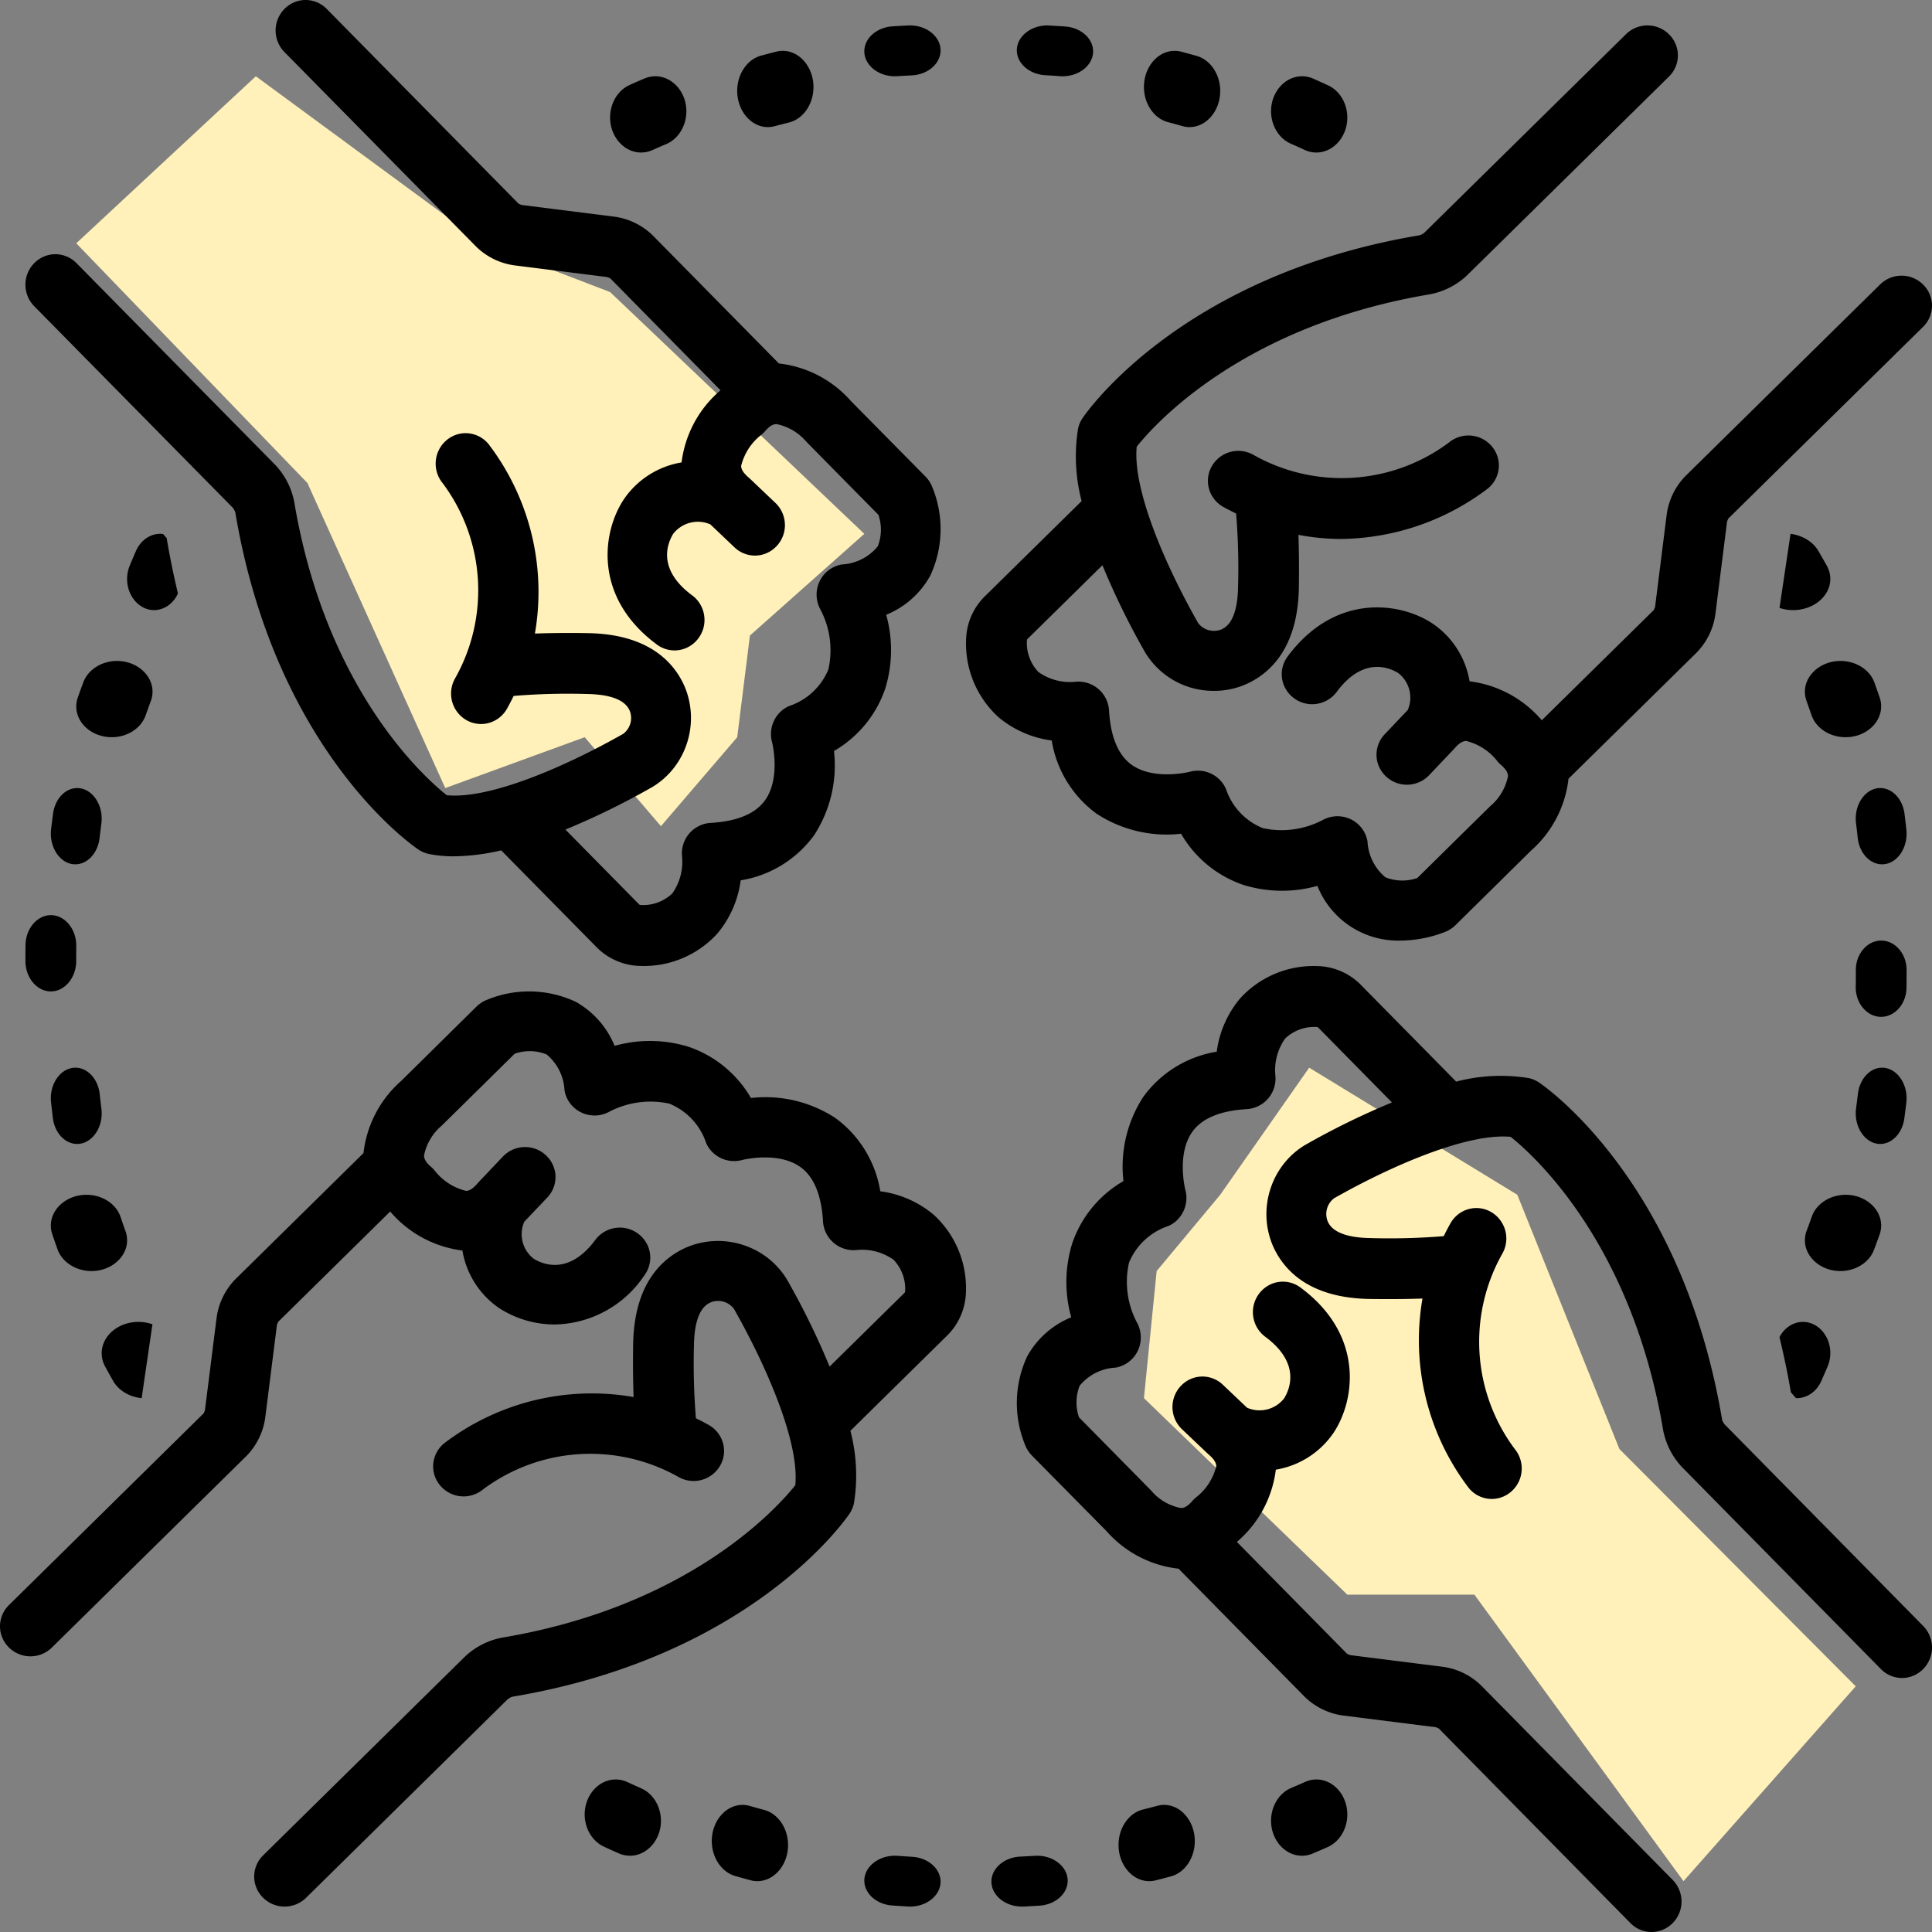 <svg width="76" height="76" viewBox="0 0 76 76" xmlns="http://www.w3.org/2000/svg"><rect x="0" y="0" width="76" height="76" fill="#808080" stroke="none"/><g fill="none" fill-rule="evenodd"><path fill="#FFF1B9" d="M3 9.57L12.093 19l5.422 12L23 29l3 3.5 3-3.5.5-4 4.5-4-10-9.511-5-1.919L10.064 3zM66.225 74L73 66.335 63.703 57l-4.015-10-8.188-5-3.5 5-2.5 3-.5 5 8 7.73h5z"/><path d="M50.775 5.651c.183.08.365.163.547.247.146.068.302.102.46.102C52.45 6 53 5.38 53 4.627c0-.556-.3-1.06-.757-1.27a41.41 41.41 0 00-.584-.263A1.087 1.087 0 0051.217 3C50.55 3 50 3.62 50 4.373c0 .564.309 1.074.775 1.278zM70 52.6c.167.692.32 1.413.45 2.172l.195.223c.013 0 .025.005.037.005.407 0 .782-.262.964-.676.083-.188.165-.377.246-.566.07-.166.108-.35.108-.535 0-.671-.485-1.223-1.075-1.223-.38 0-.732.228-.925.6zM45.944 4.804c.19.05.378.102.566.156.093.027.189.04.284.04C47.456 5 48 4.36 48 3.58c0-.652-.383-1.225-.922-1.379a42.8 42.8 0 00-.604-.166A1.043 1.043 0 0046.206 2C45.544 2 45 2.64 45 3.419c0 .662.394 1.241.944 1.385zm-4.825-1.845c.192.01.383.023.574.037a1.3 1.3 0 00.108.004C42.459 3 43 2.557 43 2.02c0-.506-.478-.933-1.094-.977A43.045 43.045 0 0041.2 1c-.658 0-1.2.442-1.2.98 0 .514.492.944 1.119.979zM3.987 28.946c.132.036.27.054.408.054.611 0 1.154-.35 1.333-.856.066-.186.133-.372.202-.557.046-.122.07-.25.07-.378C6 26.546 5.37 26 4.606 26c-.604 0-1.142.34-1.327.837-.075.2-.148.4-.218.6-.04.114-.061.233-.061.353 0 .53.402 1.001.987 1.156zm-1.9 3.062c-.027.203-.052.407-.077.61-.077.654.289 1.272.812 1.37a.788.788 0 00.142.012c.475 0 .882-.44.952-1.027.023-.193.046-.384.071-.575.009-.064.013-.129.013-.194C4 31.544 3.565 31 3.037 31c-.47 0-.874.429-.95 1.008zm-1.084 5.175c-.002.185-.003.37-.003.572v.044C1 38.458 1.45 39 2 39c.547 0 .998-.542.998-1.2v-.062A41.814 41.814 0 013 37.2c0-.658-.45-1.2-.998-1.2-.543 0-.99.531-.999 1.183zm72.732-10.332c-.181-.505-.725-.851-1.336-.851-.767 0-1.399.547-1.399 1.21 0 .123.021.244.063.36.066.187.132.373.196.56.175.514.723.87 1.341.87.134 0 .267-.017.396-.05.737-.188 1.164-.866.948-1.504a41.633 41.633 0 00-.209-.595zm-2.202-5.173c-.21-.363-.622-.617-1.098-.678l-.43 2.886c0 .01-.004.019-.005.028.171.057.354.086.538.086.802 0 1.462-.552 1.462-1.224 0-.181-.048-.36-.14-.525a32.972 32.972 0 00-.327-.573zm1.478 10.707c.024.191.046.382.067.574.064.593.475 1.04.956 1.041a.774.774 0 00.13-.011c.477-.08.836-.593.836-1.192 0-.054-.003-.108-.009-.162-.022-.206-.046-.41-.071-.614-.072-.585-.48-1.021-.955-1.021-.53 0-.965.543-.965 1.203 0 .061.004.122.011.182zm1.985 6.48c.003-.197.004-.395.004-.593v-.119c0-.632-.45-1.153-.998-1.153-.547 0-.998.52-.998 1.153v.119c0 .185 0 .37-.004.556-.008.633.435 1.162.982 1.172h.016c.541 0 .989-.51.998-1.135zm-.084 5.128c.027-.204.053-.407.077-.611.007-.059.011-.118.011-.178 0-.66-.435-1.204-.963-1.204-.474 0-.88.438-.951 1.025-.023.192-.048.383-.073.574-.009.065-.013.13-.013.197 0 .66.435 1.204.962 1.204.47 0 .873-.429.95-1.007zM72.394 50c.601 0 1.138-.338 1.324-.834.075-.199.148-.397.219-.597a1.07 1.07 0 00.063-.36c0-.664-.63-1.209-1.394-1.209-.612 0-1.157.35-1.334.859-.066.186-.133.372-.204.557a1.07 1.07 0 00-.068.374c0 .663.63 1.209 1.394 1.21zM35.886 73.042a57.984 57.984 0 01-.582-.039 1.483 1.483 0 00-.102-.003c-.66 0-1.202.443-1.202.98 0 .506.48.934 1.098.977.204.014.407.028.612.04l.09.003c.658 0 1.2-.443 1.2-.98 0-.51-.49-.94-1.114-.978zM25.228 70.35a36.245 36.245 0 01-.547-.247 1.1 1.1 0 00-.463-.103C23.55 70 23 70.62 23 71.372c0 .555.298 1.057.753 1.269.194.09.388.178.584.264.142.063.293.095.445.095.668 0 1.218-.62 1.218-1.372 0-.563-.307-1.071-.772-1.277zm4.827.846c-.188-.05-.376-.102-.564-.156a1.039 1.039 0 00-.284-.04c-.662 0-1.207.64-1.207 1.419 0 .65.38 1.22.916 1.377.202.058.405.114.608.168.088.024.178.036.269.036.662 0 1.207-.64 1.207-1.42 0-.662-.395-1.24-.945-1.384zM2.079 43.976c.07.586.48 1.024.955 1.024.53 0 .966-.543.966-1.202 0-.061-.004-.122-.011-.183-.023-.19-.046-.382-.066-.573C3.859 42.448 3.447 42 2.966 42c-.53 0-.966.543-.966 1.202 0 .054.003.107.009.16.022.206.045.41.07.614zM40.71 73.003c-.193.011-.386.022-.58.031-.63.03-1.13.464-1.13.982 0 .54.541.984 1.2.984.023 0 .047 0 .071-.002.206-.01.41-.021.615-.034.625-.037 1.114-.468 1.114-.98 0-.54-.542-.984-1.2-.984-.03 0-.06 0-.09.003zm4.814-1.966c-.188.05-.377.1-.566.146-.556.138-.958.722-.958 1.394 0 .78.544 1.423 1.205 1.423.084 0 .167-.01.25-.03.202-.05.405-.103.607-.158.547-.147.938-.726.938-1.389 0-.78-.544-1.423-1.205-1.423a1 1 0 00-.271.037zm5.816-.941c-.18.08-.362.16-.544.237-.477.198-.796.716-.796 1.291 0 .755.548 1.376 1.214 1.376.147 0 .293-.03.43-.089.197-.083.393-.168.588-.255.462-.207.768-.716.768-1.28C53 70.62 52.452 70 51.786 70a1.09 1.09 0 00-.447.096zM4.452 54.325c.215.372.637.627 1.12.675l.413-2.826c.003-.026.01-.052.015-.078a1.661 1.661 0 00-1.16.017c-.511.202-.84.64-.84 1.12 0 .18.046.356.134.519.104.192.21.383.318.573zm-2.189-5.18c.18.507.725.855 1.338.855C4.368 50 5 49.453 5 48.79c0-.123-.021-.244-.063-.36a34.144 34.144 0 01-.195-.56C4.568 47.354 4.02 47 3.4 47c-.768 0-1.4.547-1.4 1.211 0 .115.019.23.056.34.067.198.136.396.207.594zM25.22 6c.153 0 .305-.033.448-.097.18-.081.362-.16.544-.237.473-.203.788-.717.788-1.289C27 3.622 26.45 3 25.78 3c-.143 0-.285.029-.42.085-.197.083-.394.168-.59.257-.464.207-.77.717-.77 1.28C24 5.379 24.55 6 25.22 6zM7 23.347a33.032 33.032 0 01-.444-2.18l-.14-.16c-.44-.057-.867.21-1.067.666-.082.188-.163.378-.242.569-.07.166-.107.35-.107.534C5 23.448 5.48 24 6.061 24c.393 0 .756-.252.939-.653zM35.2 3l.093-.003c.193-.012.386-.023.58-.032C36.503 2.933 37 2.5 37 1.983 37 1.444 36.458 1 35.799 1c-.025 0-.05 0-.074.002-.206.01-.41.022-.616.034-.622.04-1.109.47-1.109.98 0 .54.542.984 1.2.984zm-4.995 2c.091 0 .182-.012.27-.036.19-.05.38-.1.57-.148.555-.14.955-.723.955-1.393C32 2.643 31.455 2 30.794 2c-.085 0-.17.01-.252.031a29.4 29.4 0 00-.605.158c-.546.148-.937.726-.937 1.388 0 .78.544 1.422 1.205 1.423zm6.518 42.78a4.092 4.092 0 00-2.095-.918 4.446 4.446 0 00-1.762-2.879 5.019 5.019 0 00-3.326-.79 4.514 4.514 0 00-2.45-2.014 5.145 5.145 0 00-2.913-.038 3.497 3.497 0 00-1.534-1.735 4.331 4.331 0 00-3.53-.058c-.137.059-.26.142-.366.246l-2.975 2.936a4.43 4.43 0 00-1.473 2.829l-5.043 4.966a2.684 2.684 0 00-.732 1.487l-.462 3.663a.856.856 0 01-.053.124L.352 63.14a1.171 1.171 0 00-.352.836c0 .647.54 1.18 1.196 1.18.317 0 .622-.125.846-.347l7.658-7.54a2.69 2.69 0 00.732-1.488l.462-3.665a.798.798 0 01.052-.122l4.403-4.336a4.451 4.451 0 002.841 1.534 3.431 3.431 0 001.433 2.257 4.017 4.017 0 002.206.652 4.326 4.326 0 003.524-1.94 1.17 1.17 0 00.227-.69c0-.648-.54-1.18-1.196-1.18-.38 0-.738.179-.963.48-1.019 1.376-2.03.988-2.425.746a1.222 1.222 0 01-.373-1.456l.906-.953a1.17 1.17 0 00.323-.806c0-.647-.54-1.18-1.196-1.18-.33 0-.647.136-.873.374L18.83 46.5a2.25 2.25 0 00-.044.049c-.251.296-.41.3-.462.295a2.23 2.23 0 01-1.223-.794 1.192 1.192 0 00-.148-.152c-.27-.231-.27-.38-.272-.443.09-.452.33-.862.683-1.164.05-.045 2.883-2.841 2.883-2.841a1.794 1.794 0 011.253.027c.423.352.679.862.706 1.406.09.572.595.998 1.181.998.207 0 .41-.053.59-.153a3.49 3.49 0 012.351-.314 2.53 2.53 0 011.449 1.546c.235.541.847.83 1.422.67.014-.004 1.397-.35 2.278.272.537.378.84 1.106.899 2.163a1.204 1.204 0 001.324 1.107 2.146 2.146 0 011.452.385c.32.337.483.79.453 1.25-.009.021-.015.037-.01.036l-2.961 2.915a29.898 29.898 0 00-1.678-3.426c-.809-1.34-2.521-1.881-3.969-1.256-.927.413-2.04 1.406-2.08 3.798a40.79 40.79 0 00.017 2.082 9.578 9.578 0 00-7.459 1.826c-.27.224-.426.555-.426.903 0 .647.54 1.18 1.196 1.18.28 0 .553-.098.769-.277a7.055 7.055 0 017.692-.484c.18.101.384.154.591.154.656 0 1.196-.532 1.196-1.18 0-.424-.233-.817-.608-1.026a11.5 11.5 0 00-.5-.262 26.49 26.49 0 01-.076-2.879c.022-1.397.51-1.613.669-1.684a.78.78 0 01.902.258c1.302 2.293 2.582 5.26 2.415 6.94-.72.902-4.181 4.764-11.543 5.997a2.92 2.92 0 00-1.447.74l-7.944 7.823a1.171 1.171 0 00-.352.836c0 .647.54 1.179 1.196 1.179.317 0 .622-.125.846-.346l7.934-7.814a.815.815 0 01.167-.093c9.396-1.573 13.123-6.975 13.277-7.204.086-.128.146-.271.176-.422.149-.945.1-1.91-.142-2.837l3.832-3.773a2.49 2.49 0 00.712-1.67 3.914 3.914 0 00-1.273-3.061zm2.554-19.568a4.093 4.093 0 002.095.917 4.444 4.444 0 001.762 2.878 5.03 5.03 0 003.326.79 4.514 4.514 0 002.45 2.013 5.147 5.147 0 002.913.038A3.415 3.415 0 0055.083 37a4.883 4.883 0 001.805-.358c.136-.06.26-.143.365-.246l2.975-2.936a4.427 4.427 0 001.473-2.827l5.042-4.964c.397-.408.653-.928.733-1.487l.462-3.662a.849.849 0 01.052-.124l7.657-7.537a1.17 1.17 0 00.353-.836c0-.646-.54-1.179-1.196-1.179-.317 0-.622.125-.846.347L66.3 18.728a2.687 2.687 0 00-.733 1.486l-.461 3.664a.82.82 0 01-.053.122l-4.403 4.334a4.45 4.45 0 00-2.84-1.533 3.43 3.43 0 00-1.433-2.256c-1.28-.866-3.861-1.237-5.73 1.287a1.17 1.17 0 00-.227.69c0 .647.54 1.18 1.196 1.18.38 0 .738-.179.963-.48 1.018-1.376 2.029-.988 2.425-.746.443.344.597.944.372 1.455l-.905.953a1.17 1.17 0 00-.323.806c0 .647.54 1.179 1.196 1.179.33 0 .646-.135.872-.373l.955-1.005.044-.049c.251-.296.414-.291.462-.294.486.12.918.4 1.223.793.045.055.094.106.148.152.269.23.27.38.272.443a2.06 2.06 0 01-.683 1.163c-.05.045-2.884 2.84-2.884 2.84a1.8 1.8 0 01-1.252-.027 1.958 1.958 0 01-.706-1.406 1.194 1.194 0 00-1.182-.997c-.206 0-.41.053-.59.153a3.478 3.478 0 01-2.35.314 2.529 2.529 0 01-1.449-1.546 1.205 1.205 0 00-1.422-.67c-.014.004-1.397.35-2.278-.27-.537-.38-.84-1.107-.899-2.164a1.204 1.204 0 00-1.324-1.106 2.147 2.147 0 01-1.452-.385 1.66 1.66 0 01-.453-1.249c.008-.022.014-.037.01-.037l2.961-2.914a29.892 29.892 0 001.678 3.425 3.133 3.133 0 002.718 1.516 3.08 3.08 0 001.251-.26c.927-.413 2.04-1.405 2.08-3.797.008-.556.01-1.343-.017-2.08a8.859 8.859 0 001.678.162 9.724 9.724 0 005.78-1.989c.27-.223.427-.554.427-.902 0-.647-.54-1.179-1.196-1.179-.28 0-.553.098-.769.277a7.056 7.056 0 01-7.692.484 1.209 1.209 0 00-.594-.156c-.655 0-1.195.532-1.195 1.179 0 .426.234.82.61 1.028.168.093.334.177.5.259.078.958.103 1.92.076 2.88-.022 1.397-.51 1.613-.669 1.683a.78.78 0 01-.902-.258c-1.302-2.29-2.582-5.257-2.415-6.937.72-.901 4.181-4.762 11.543-5.995a2.923 2.923 0 001.446-.739l7.944-7.82a1.17 1.17 0 00.355-.837c0-.647-.54-1.179-1.196-1.179-.318 0-.624.126-.848.348l-7.934 7.81a.816.816 0 01-.167.094c-9.396 1.573-13.123 6.972-13.277 7.2a1.177 1.177 0 00-.176.422c-.149.945-.1 1.91.142 2.837l-3.832 3.771a2.483 2.483 0 00-.712 1.669 3.912 3.912 0 001.273 3.06zM9.162 19.978a.8.8 0 01.092.165c1.574 9.396 6.976 13.122 7.205 13.276.128.086.27.145.42.176.322.062.65.093.977.09a8.513 8.513 0 001.86-.234l3.775 3.832a2.48 2.48 0 001.648.713h.02a3.907 3.907 0 003.063-1.276 4.093 4.093 0 00.915-2.09 4.443 4.443 0 002.883-1.768c.64-.977.92-2.154.787-3.32a4.511 4.511 0 002.016-2.455 5.147 5.147 0 00.038-2.903 3.465 3.465 0 001.735-1.542c.518-1.113.539-2.4.057-3.53a1.196 1.196 0 00-.247-.365c-.103-.106-2.93-2.967-2.937-2.976a4.424 4.424 0 00-2.83-1.473l-4.964-5.04a2.68 2.68 0 00-1.487-.732l-3.665-.462a.794.794 0 01-.125-.053L12.858.356A1.167 1.167 0 0012.02 0c-.646 0-1.178.54-1.178 1.197 0 .32.126.628.35.853l7.542 7.655c.407.396.927.652 1.486.732l3.666.462a.787.787 0 01.124.054l4.333 4.399a4.448 4.448 0 00-1.532 2.838 3.428 3.428 0 00-2.257 1.432c-.867 1.28-1.239 3.864 1.288 5.734.201.15.444.23.693.23.646 0 1.178-.54 1.178-1.198 0-.382-.18-.743-.485-.968-1.376-1.018-.987-2.025-.746-2.42a1.227 1.227 0 011.46-.373l.953.906c.218.207.506.322.804.322.646 0 1.178-.54 1.178-1.197 0-.331-.136-.648-.374-.874l-1.005-.956a1.831 1.831 0 00-.049-.044c-.295-.25-.294-.407-.294-.459.121-.486.4-.916.793-1.22.055-.045.106-.095.152-.148.232-.27.382-.272.446-.273h.006c.45.092.858.332 1.16.683.045.051 2.843 2.885 2.843 2.885.138.402.13.842-.025 1.238a1.949 1.949 0 01-1.412.714 1.2 1.2 0 00-.995 1.187c0 .204.051.404.149.583a3.43 3.43 0 01.314 2.36 2.534 2.534 0 01-1.544 1.44c-.541.235-.83.85-.67 1.425.004.014.348 1.393-.27 2.271-.378.54-1.107.843-2.167.902a1.204 1.204 0 00-1.105 1.327 2.15 2.15 0 01-.384 1.447 1.66 1.66 0 01-1.254.454c-.02-.007-.042-.018-.038-.01l-2.912-2.957a29.846 29.846 0 003.424-1.677c1.34-.807 1.882-2.522 1.256-3.972-.412-.927-1.405-2.04-3.797-2.078a39.995 39.995 0 00-2.083.016 9.58 9.58 0 00-1.828-7.458 1.17 1.17 0 00-.899-.424c-.646 0-1.177.54-1.177 1.197 0 .282.097.555.276.77a7.05 7.05 0 01.484 7.686c-.101.18-.154.384-.154.591 0 .657.531 1.197 1.177 1.197.423 0 .815-.231 1.024-.605a11.5 11.5 0 00.262-.5c.959-.079 1.92-.104 2.881-.076 1.4.022 1.616.51 1.687.668a.778.778 0 01-.259.899c-2.292 1.301-5.262 2.583-6.944 2.414-.901-.719-4.764-4.179-5.998-11.54a2.926 2.926 0 00-.74-1.447L3.01 10.352A1.168 1.168 0 002.177 10C1.532 10 1 10.54 1 11.197c0 .318.125.624.347.849l7.815 7.932zm58.676 36.049a.8.8 0 01-.092-.165c-1.574-9.399-6.976-13.126-7.205-13.28a1.173 1.173 0 00-.42-.175 6.916 6.916 0 00-2.839.141l-3.773-3.83a2.48 2.48 0 00-1.648-.714h-.02a3.907 3.907 0 00-3.063 1.277 4.094 4.094 0 00-.915 2.09 4.443 4.443 0 00-2.883 1.768 5.029 5.029 0 00-.787 3.322 4.512 4.512 0 00-2.016 2.455 5.15 5.15 0 00-.038 2.904 3.465 3.465 0 00-1.735 1.542 4.345 4.345 0 00-.057 3.531c.06.137.143.26.247.366.103.105 2.93 2.966 2.937 2.975a4.421 4.421 0 002.83 1.474l4.964 5.041c.408.397.928.653 1.487.733l3.665.462a.838.838 0 01.124.053l7.541 7.658c.22.22.518.345.828.345.645 0 1.177-.54 1.177-1.197 0-.316-.122-.619-.34-.843l-7.542-7.657a2.681 2.681 0 00-1.486-.733l-3.666-.462a.831.831 0 01-.124-.053l-4.333-4.4a4.45 4.45 0 001.532-2.842 3.426 3.426 0 002.257-1.43c.867-1.28 1.239-3.865-1.288-5.736a1.165 1.165 0 00-.693-.23c-.646 0-1.178.541-1.178 1.198 0 .383.18.744.485.969 1.375 1.018.987 2.026.746 2.42a1.227 1.227 0 01-1.46.373l-.953-.905a1.167 1.167 0 00-.804-.323c-.646 0-1.178.54-1.178 1.198 0 .331.135.648.374.874.238.227 1.037.986 1.054 1 .295.251.294.408.294.46-.121.486-.4.916-.793 1.22a1.185 1.185 0 00-.152.148c-.231.27-.382.271-.446.273a2.015 2.015 0 01-1.166-.684l-2.843-2.885a1.81 1.81 0 01.025-1.239 1.948 1.948 0 011.412-.714 1.2 1.2 0 00.995-1.187 1.21 1.21 0 00-.149-.583 3.431 3.431 0 01-.314-2.362 2.535 2.535 0 011.544-1.439c.541-.235.83-.85.67-1.426-.004-.013-.348-1.393.27-2.272.378-.539 1.107-.842 2.167-.902a1.204 1.204 0 001.105-1.327 2.152 2.152 0 01.384-1.447 1.66 1.66 0 011.254-.455c.02.007.041.016.038.011l2.911 2.957a29.959 29.959 0 00-3.423 1.677c-1.34.808-1.882 2.524-1.256 3.974.412.927 1.405 2.04 3.797 2.079.556.008 1.345.01 2.083-.017a9.585 9.585 0 001.827 7.46c.224.27.553.424.9.424.645 0 1.177-.54 1.177-1.197a1.21 1.21 0 00-.276-.77 7.053 7.053 0 01-.484-7.688c.101-.18.154-.384.154-.591 0-.657-.531-1.198-1.177-1.198-.423 0-.815.232-1.024.606-.094.168-.18.334-.262.5a25.93 25.93 0 01-2.881.076c-1.4-.022-1.616-.51-1.687-.668a.778.778 0 01.259-.9c2.292-1.301 5.266-2.575 6.944-2.414.901.719 4.764 4.18 5.998 11.543.106.544.362 1.047.74 1.447l7.824 7.945c.22.225.52.352.833.352.646 0 1.178-.54 1.178-1.198a1.21 1.21 0 00-.347-.849l-7.815-7.934z" fill="#000"/></g></svg>